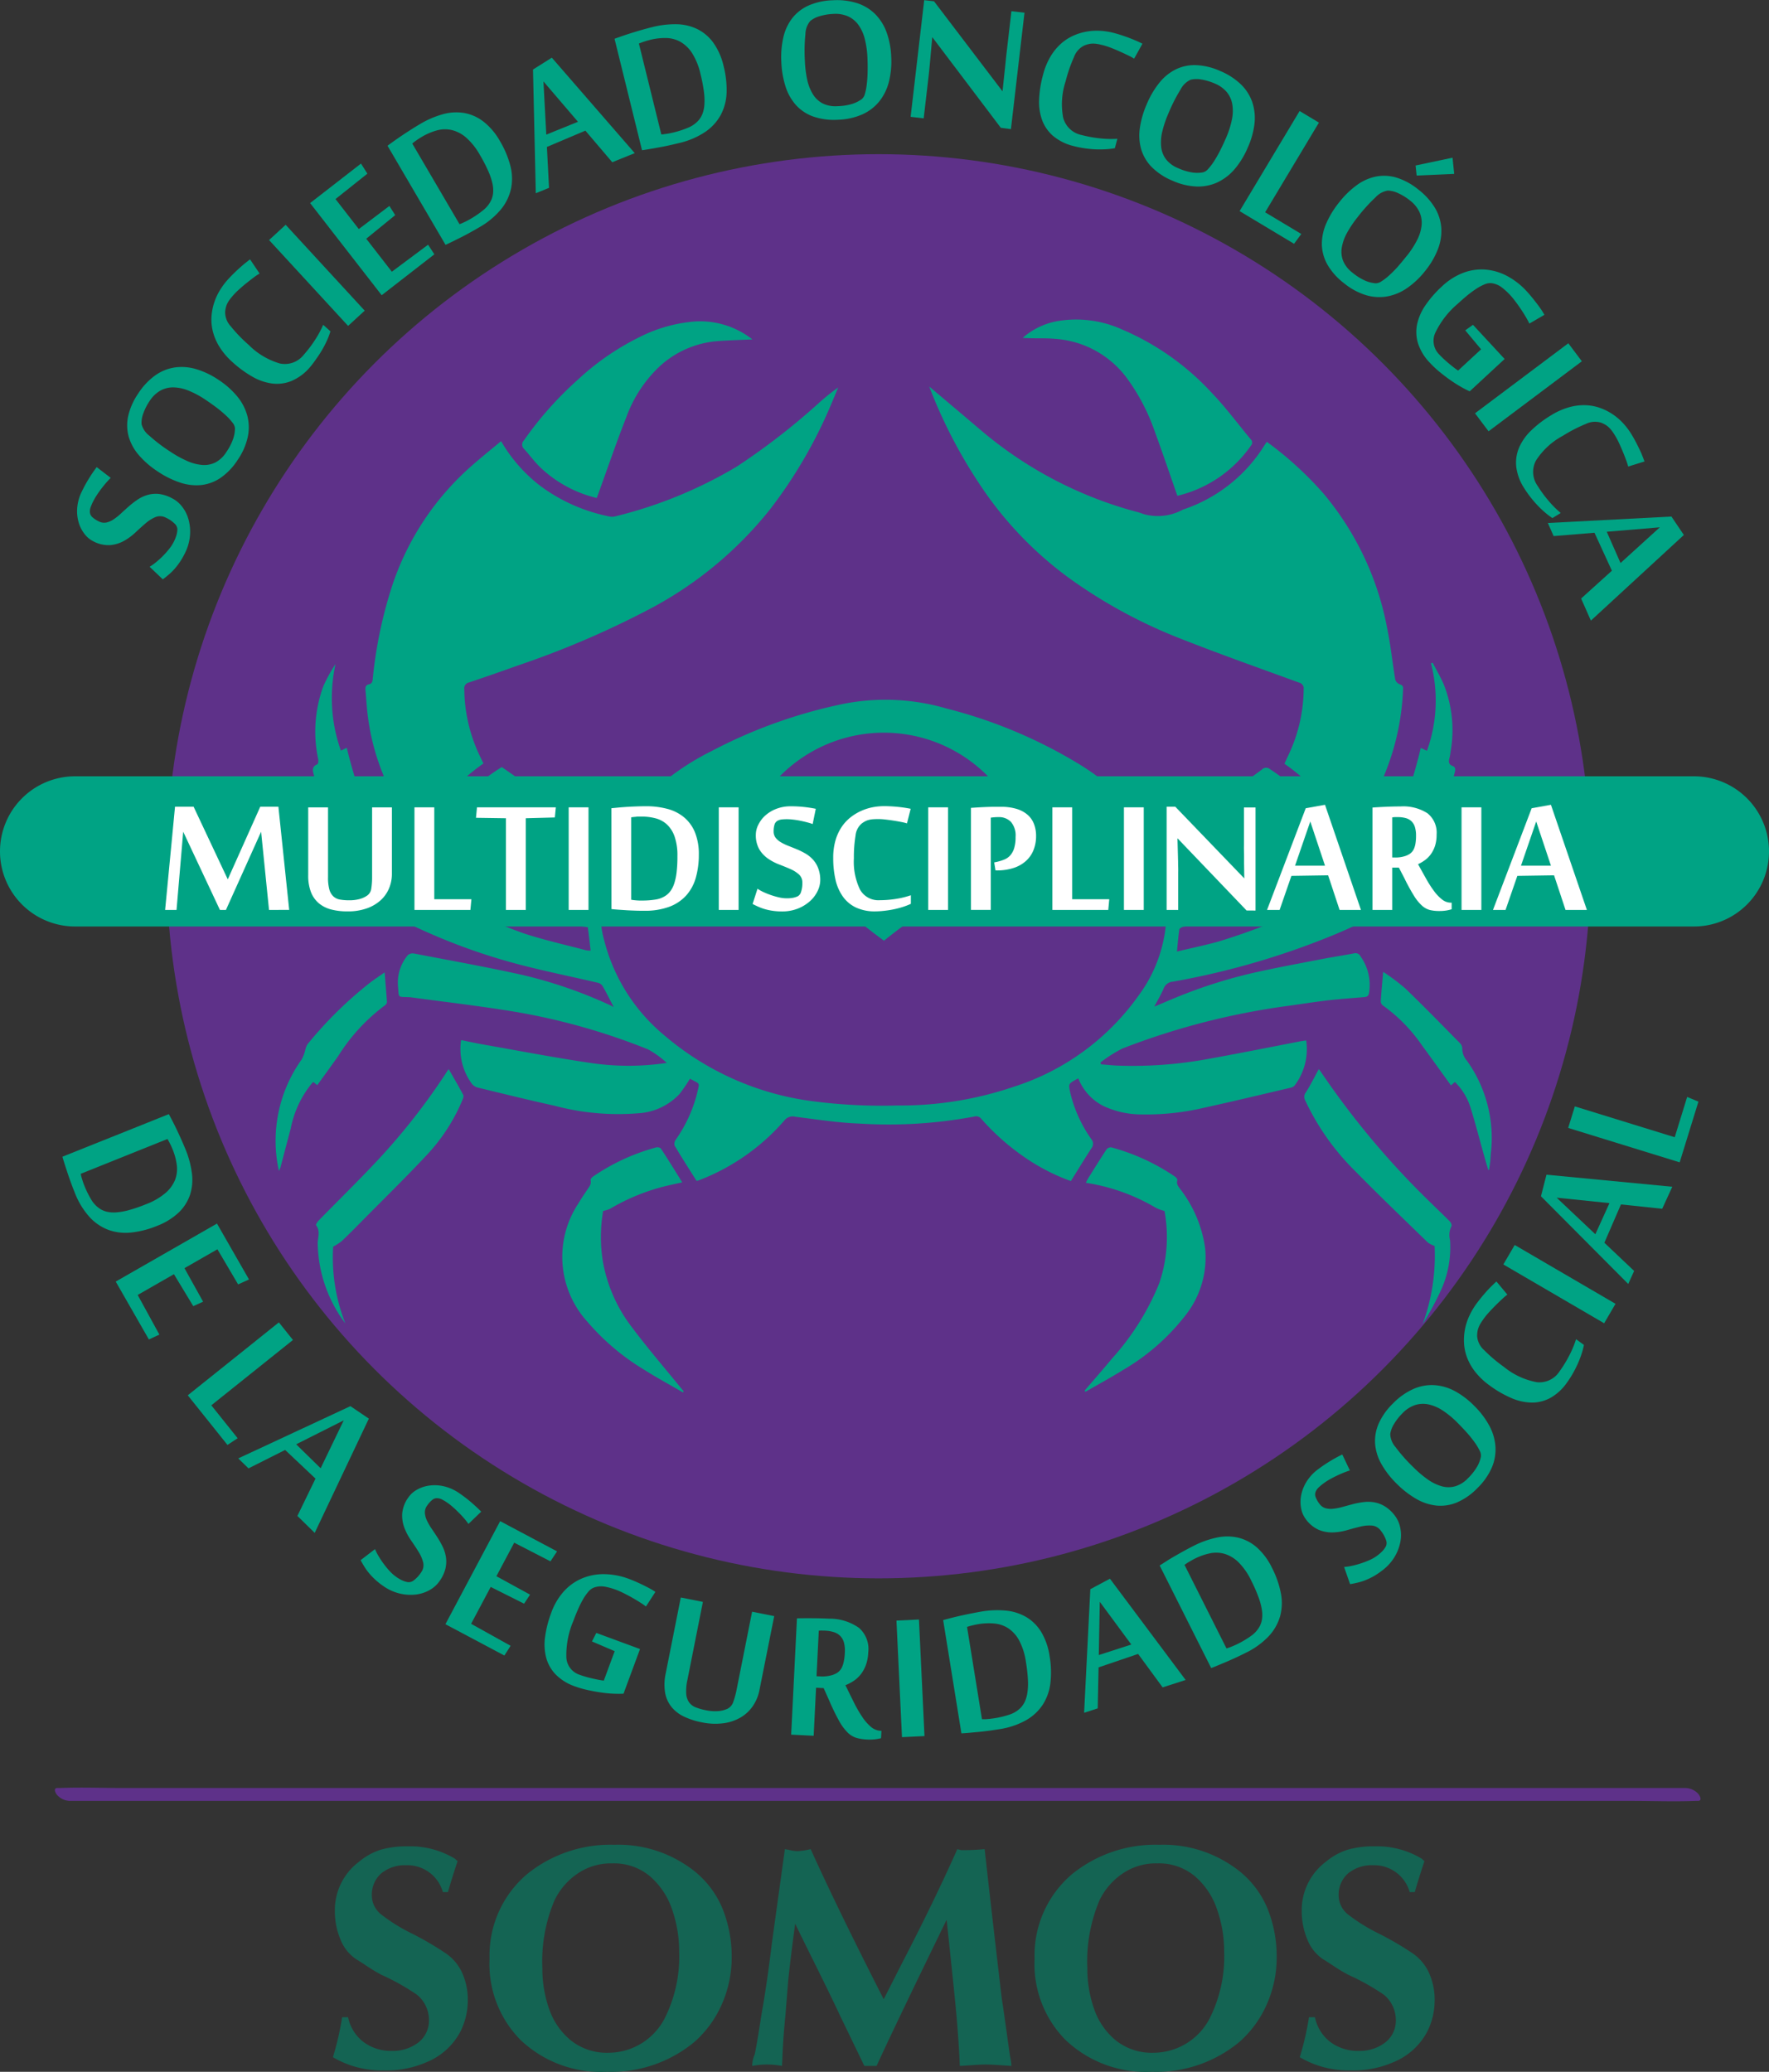 <svg xmlns="http://www.w3.org/2000/svg" width="96" height="112.424" viewBox="0 0 96 112.424">
  <rect x="0" y="0" width="96" height="112.424" fill="#333333" stroke="none"/>
  <g id="Grupo_795" data-name="Grupo 795" transform="translate(-640 -1582)">
    <g id="logo_normal_somos" transform="translate(640 1582)">
      <g id="Grupo_13" data-name="Grupo 13" transform="translate(4.186 0)">
        <path id="Trazado_109" data-name="Trazado 109" d="M81.991,124.811a1.6,1.6,0,0,1,.549.45,1.987,1.987,0,0,1,.355.7,2.487,2.487,0,0,1,.082.868,2.609,2.609,0,0,1-.27.957,3.85,3.85,0,0,1-.265.467,3.8,3.8,0,0,1-.286.377,3.11,3.11,0,0,1-.311.311q-.164.142-.344.276l-.715-.683a2.656,2.656,0,0,0,.324-.228,4.718,4.718,0,0,0,.379-.339,4.605,4.605,0,0,0,.356-.4,2.128,2.128,0,0,0,.258-.4,2.088,2.088,0,0,0,.145-.369,1.328,1.328,0,0,0,.044-.288.434.434,0,0,0-.151-.318,1.65,1.65,0,0,0-.477-.323.662.662,0,0,0-.556-.033,1.983,1.983,0,0,0-.532.333q-.266.226-.555.5a3.157,3.157,0,0,1-.629.462,1.878,1.878,0,0,1-.749.228,1.754,1.754,0,0,1-.921-.21,1.356,1.356,0,0,1-.459-.383,1.856,1.856,0,0,1-.324-.623,2.191,2.191,0,0,1-.083-.8,2.426,2.426,0,0,1,.254-.9,7.381,7.381,0,0,1,.383-.7q.2-.325.421-.616l.762.584q-.128.122-.268.286t-.273.341q-.131.176-.243.351a3.215,3.215,0,0,0-.18.317,2.959,2.959,0,0,0-.129.3.672.672,0,0,0-.037.288.4.4,0,0,0,.14.255,1.391,1.391,0,0,0,.339.222.627.627,0,0,0,.412.063,1.154,1.154,0,0,0,.393-.172,3.078,3.078,0,0,0,.4-.318q.2-.188.423-.383a4.7,4.7,0,0,1,.466-.362,1.98,1.98,0,0,1,.528-.255,1.671,1.671,0,0,1,.615-.064A2.02,2.02,0,0,1,81.991,124.811Z" transform="translate(-76.852 -97.779)" fill="#00a384"/>
        <path id="Trazado_110" data-name="Trazado 110" d="M90.878,105.632a4.532,4.532,0,0,1,1.022.906,2.784,2.784,0,0,1,.545,1.047,2.5,2.5,0,0,1,.022,1.157,3.524,3.524,0,0,1-.542,1.231,3.431,3.431,0,0,1-.932.98,2.311,2.311,0,0,1-1.056.391,2.765,2.765,0,0,1-1.15-.138,5.01,5.01,0,0,1-1.214-.605,4.811,4.811,0,0,1-1.017-.883,2.664,2.664,0,0,1-.549-1,2.333,2.333,0,0,1-.027-1.119,3.534,3.534,0,0,1,.544-1.222,3.614,3.614,0,0,1,.922-.983,2.465,2.465,0,0,1,1.058-.431,2.727,2.727,0,0,1,1.157.089A4.4,4.4,0,0,1,90.878,105.632Zm-.715,1.075a4.946,4.946,0,0,0-.919-.491,2.258,2.258,0,0,0-.822-.172,1.421,1.421,0,0,0-.706.181,1.7,1.7,0,0,0-.573.558,3.028,3.028,0,0,0-.339.664,1.42,1.42,0,0,0-.1.586,1.144,1.144,0,0,0,.416.627,8.922,8.922,0,0,0,1.156.879,5.936,5.936,0,0,0,.906.5,2.482,2.482,0,0,0,.818.215,1.356,1.356,0,0,0,.714-.138,1.574,1.574,0,0,0,.59-.559,3,3,0,0,0,.37-.717,1.811,1.811,0,0,0,.1-.578.55.55,0,0,0-.13-.3,2.979,2.979,0,0,0-.35-.385,6.43,6.43,0,0,0-.513-.432Q90.488,106.924,90.162,106.707Z" transform="translate(-83.209 -85.023)" fill="#00a384"/>
        <path id="Trazado_111" data-name="Trazado 111" d="M106.541,91.308a2.73,2.73,0,0,1-.983.733,2.092,2.092,0,0,1-1.038.147,2.9,2.9,0,0,1-1.075-.361,6,6,0,0,1-1.1-.8,3.807,3.807,0,0,1-.7-.817,2.962,2.962,0,0,1-.362-.829,2.614,2.614,0,0,1-.08-.811,3.094,3.094,0,0,1,.142-.759,3.206,3.206,0,0,1,.309-.678,3.835,3.835,0,0,1,.422-.572q.142-.158.311-.325t.336-.317q.167-.15.318-.272t.255-.2l.517.77a2.974,2.974,0,0,0-.3.2q-.185.139-.388.3t-.391.332a4.018,4.018,0,0,0-.3.291q-.124.138-.213.252a1.484,1.484,0,0,0-.146.224,1.067,1.067,0,0,0-.088.226,1.554,1.554,0,0,0-.043.253,1.129,1.129,0,0,0,.307.789,8.043,8.043,0,0,0,.965,1,3.949,3.949,0,0,0,1.69,1.012,1.3,1.3,0,0,0,1.3-.465,6.57,6.57,0,0,0,.6-.788,5.393,5.393,0,0,0,.459-.844l.393.354a4.01,4.01,0,0,1-.192.506,5.5,5.5,0,0,1-.265.51q-.147.251-.319.488A5.336,5.336,0,0,1,106.541,91.308Z" transform="translate(-93.912 -71.374)" fill="#00a384"/>
        <path id="Trazado_112" data-name="Trazado 112" d="M116.842,83.823l-.9.828-4.289-4.659.9-.828Z" transform="translate(-101.237 -66.966)" fill="#00a384"/>
        <path id="Trazado_113" data-name="Trazado 113" d="M125.835,72.987l-2.859,2.22-3.884-5,2.761-2.144.347.548-1.73,1.378,1.264,1.628,1.661-1.255.314.5-1.571,1.28,1.39,1.79,1.966-1.466Z" transform="translate(-106.449 -59.187)" fill="#00a384"/>
        <path id="Trazado_114" data-name="Trazado 114" d="M133.126,60.59q.155-.115.366-.266t.45-.311q.24-.16.487-.317t.466-.285a5.046,5.046,0,0,1,1.236-.532,2.671,2.671,0,0,1,1.154-.067,2.389,2.389,0,0,1,1.043.464,3.547,3.547,0,0,1,.9,1.063,5.132,5.132,0,0,1,.56,1.324,2.766,2.766,0,0,1,.043,1.244,2.656,2.656,0,0,1-.547,1.132,4.29,4.29,0,0,1-1.209.994q-.22.128-.463.263t-.483.255l-.462.23q-.222.11-.392.186Zm3.907,4.255a1.438,1.438,0,0,0,.136-.052c.051-.022.1-.046.157-.072s.105-.052.154-.078.089-.048.12-.066a5.122,5.122,0,0,0,.757-.522,1.512,1.512,0,0,0,.413-.552,1.271,1.271,0,0,0,.088-.374,1.7,1.7,0,0,0-.038-.487,3.47,3.47,0,0,0-.219-.66,8.141,8.141,0,0,0-.46-.889,3.557,3.557,0,0,0-.765-.96,1.85,1.85,0,0,0-.785-.4,1.66,1.66,0,0,0-.8.028,3.363,3.363,0,0,0-.8.344q-.059.035-.135.083t-.149.1c-.049.034-.1.068-.139.1l-.1.081Z" transform="translate(-116.282 -52.681)" fill="#00a384"/>
        <path id="Trazado_115" data-name="Trazado 115" d="M163.806,54.539l-1.459-1.714-2.087.884.115,2.221-.719.292-.151-6.713,1.021-.644,4.5,5.181Zm-1.861-2.195-1.874-2.19.155,2.887Z" transform="translate(-134.766 -45.736)" fill="#00a384"/>
        <path id="Trazado_116" data-name="Trazado 116" d="M174.289,43.593q.181-.066.426-.151t.52-.171q.276-.086.557-.166t.528-.141a5.056,5.056,0,0,1,1.336-.16,2.684,2.684,0,0,1,1.126.264,2.392,2.392,0,0,1,.869.741,3.549,3.549,0,0,1,.558,1.274,5.128,5.128,0,0,1,.161,1.428,2.77,2.77,0,0,1-.312,1.205,2.655,2.655,0,0,1-.846.93,4.289,4.289,0,0,1-1.441.61q-.247.061-.518.121t-.536.107l-.508.09q-.244.043-.429.067Zm2.538,5.189c.042,0,.091,0,.146-.011s.112-.014.171-.024.115-.02.169-.031.1-.021.134-.029a5.092,5.092,0,0,0,.874-.286,1.519,1.519,0,0,0,.553-.412,1.286,1.286,0,0,0,.19-.333,1.717,1.717,0,0,0,.1-.478,3.476,3.476,0,0,0-.023-.695,8.153,8.153,0,0,0-.189-.983,3.563,3.563,0,0,0-.461-1.138,1.849,1.849,0,0,0-.639-.61,1.659,1.659,0,0,0-.771-.2,3.373,3.373,0,0,0-.862.1l-.152.041q-.086.025-.171.053c-.057.019-.111.038-.163.058l-.122.048Z" transform="translate(-145.125 -41.489)" fill="#00a384"/>
        <path id="Trazado_117" data-name="Trazado 117" d="M210.482,41.529a4.53,4.53,0,0,1-.13,1.36,2.785,2.785,0,0,1-.525,1.057,2.5,2.5,0,0,1-.922.7,3.525,3.525,0,0,1-1.314.287,3.44,3.44,0,0,1-1.342-.175,2.317,2.317,0,0,1-.938-.623,2.765,2.765,0,0,1-.566-1.01,5.018,5.018,0,0,1-.227-1.338,4.8,4.8,0,0,1,.114-1.342,2.662,2.662,0,0,1,.488-1.035,2.336,2.336,0,0,1,.888-.681,3.539,3.539,0,0,1,1.308-.28,3.62,3.62,0,0,1,1.338.165,2.469,2.469,0,0,1,.971.6,2.724,2.724,0,0,1,.61.987A4.4,4.4,0,0,1,210.482,41.529Zm-1.29.056a4.914,4.914,0,0,0-.144-1.032,2.251,2.251,0,0,0-.345-.765,1.418,1.418,0,0,0-.562-.464,1.7,1.7,0,0,0-.788-.134,3.051,3.051,0,0,0-.736.118,1.423,1.423,0,0,0-.53.267,1.145,1.145,0,0,0-.261.706,8.934,8.934,0,0,0-.03,1.452,5.94,5.94,0,0,0,.127,1.029,2.482,2.482,0,0,0,.309.787,1.354,1.354,0,0,0,.532.5,1.574,1.574,0,0,0,.8.148,3.008,3.008,0,0,0,.8-.124,1.806,1.806,0,0,0,.524-.263.55.55,0,0,0,.166-.283,2.943,2.943,0,0,0,.1-.51,6.474,6.474,0,0,0,.046-.669Q209.209,41.976,209.192,41.585Z" transform="translate(-166.303 -38.435)" fill="#00a384"/>
        <path id="Trazado_118" data-name="Trazado 118" d="M232.868,45.348l-3.709-4.906-.014,0q-.051.554-.091,1.02c-.011.132-.023.265-.036.4s-.025.254-.036.366-.021.211-.031.3l-.022.184-.247,2.122-.709-.083.737-6.331.533.062,3.717,4.886q.052-.506.1-.95c.015-.127.028-.256.042-.386s.025-.254.037-.372.023-.227.034-.324.021-.176.028-.236l.242-2.081.709.083-.736,6.317Z" transform="translate(-182.741 -38.412)" fill="#00a384"/>
        <path id="Trazado_119" data-name="Trazado 119" d="M253.119,50.241a2.73,2.73,0,0,1-1.1-.542,2.09,2.09,0,0,1-.6-.857,2.889,2.889,0,0,1-.167-1.121,6,6,0,0,1,.212-1.34,3.8,3.8,0,0,1,.408-1,2.968,2.968,0,0,1,.574-.7,2.614,2.614,0,0,1,.686-.439,3.085,3.085,0,0,1,.741-.219,3.193,3.193,0,0,1,.744-.033,3.812,3.812,0,0,1,.7.116q.206.055.431.129t.435.155q.209.081.387.16t.29.138l-.451.811a3.036,3.036,0,0,0-.316-.173q-.207-.1-.446-.208t-.474-.2a3.892,3.892,0,0,0-.395-.133q-.179-.048-.321-.075a1.465,1.465,0,0,0-.266-.028,1.071,1.071,0,0,0-.241.025,1.529,1.529,0,0,0-.244.077,1.127,1.127,0,0,0-.563.632,8.031,8.031,0,0,0-.453,1.315,3.949,3.949,0,0,0-.133,1.966,1.3,1.3,0,0,0,1.006.947,6.544,6.544,0,0,0,.976.178,5.394,5.394,0,0,0,.96.025l-.136.511a4.032,4.032,0,0,1-.538.059,5.5,5.5,0,0,1-.575,0q-.29-.017-.58-.062A5.373,5.373,0,0,1,253.119,50.241Z" transform="translate(-199.048 -42.316)" fill="#00a384"/>
        <path id="Trazado_120" data-name="Trazado 120" d="M275.32,54.68a4.531,4.531,0,0,1-.709,1.168,2.785,2.785,0,0,1-.933.723,2.5,2.5,0,0,1-1.135.229,3.532,3.532,0,0,1-1.308-.314,3.442,3.442,0,0,1-1.131-.743,2.319,2.319,0,0,1-.573-.969,2.771,2.771,0,0,1-.069-1.156,5,5,0,0,1,.379-1.3,4.809,4.809,0,0,1,.687-1.159,2.657,2.657,0,0,1,.89-.719,2.328,2.328,0,0,1,1.1-.226,3.534,3.534,0,0,1,1.3.317,3.616,3.616,0,0,1,1.132.732,2.471,2.471,0,0,1,.613.964,2.724,2.724,0,0,1,.119,1.154A4.4,4.4,0,0,1,275.32,54.68Zm-1.185-.512a4.932,4.932,0,0,0,.319-.992,2.257,2.257,0,0,0,.023-.839,1.419,1.419,0,0,0-.3-.662,1.7,1.7,0,0,0-.651-.464,3.044,3.044,0,0,0-.714-.215,1.414,1.414,0,0,0-.594.009,1.143,1.143,0,0,0-.543.521,8.938,8.938,0,0,0-.659,1.294,5.945,5.945,0,0,0-.334.981,2.478,2.478,0,0,0-.065.843,1.353,1.353,0,0,0,.263.678,1.575,1.575,0,0,0,.655.481,3,3,0,0,0,.772.236,1.794,1.794,0,0,0,.586-.009.549.549,0,0,0,.273-.182,2.958,2.958,0,0,0,.316-.413,6.454,6.454,0,0,0,.333-.582Q273.979,54.527,274.135,54.168Z" transform="translate(-211.789 -46.679)" fill="#00a384"/>
        <path id="Trazado_121" data-name="Trazado 121" d="M287.614,63.972l3.257-5.431,1.048.629L289,64.036l1.962,1.176-.392.534Z" transform="translate(-224.53 -52.516)" fill="#00a384"/>
        <path id="Trazado_122" data-name="Trazado 122" d="M308.149,73.135a4.53,4.53,0,0,1-.99.941,2.785,2.785,0,0,1-1.09.454,2.5,2.5,0,0,1-1.155-.076,3.534,3.534,0,0,1-1.18-.645,3.438,3.438,0,0,1-.9-1.012,2.317,2.317,0,0,1-.3-1.085,2.768,2.768,0,0,1,.235-1.134,5.014,5.014,0,0,1,.707-1.158,4.812,4.812,0,0,1,.966-.939,2.663,2.663,0,0,1,1.047-.461,2.335,2.335,0,0,1,1.118.068,3.537,3.537,0,0,1,1.171.647,3.616,3.616,0,0,1,.9,1,2.467,2.467,0,0,1,.339,1.09,2.727,2.727,0,0,1-.187,1.146A4.393,4.393,0,0,1,308.149,73.135Zm-1.01-.8a4.927,4.927,0,0,0,.568-.873,2.259,2.259,0,0,0,.241-.8,1.418,1.418,0,0,0-.12-.719,1.7,1.7,0,0,0-.507-.618,3.047,3.047,0,0,0-.633-.394,1.416,1.416,0,0,0-.576-.146,1.144,1.144,0,0,0-.66.361,8.952,8.952,0,0,0-.975,1.077,5.967,5.967,0,0,0-.579.86,2.485,2.485,0,0,0-.283.8,1.354,1.354,0,0,0,.077.724,1.578,1.578,0,0,0,.506.635,3,3,0,0,0,.683.429,1.791,1.791,0,0,0,.568.145.549.549,0,0,0,.31-.1,2.967,2.967,0,0,0,.414-.316,6.517,6.517,0,0,0,.474-.475Q306.895,72.638,307.139,72.331ZM309.626,67l.09.879-2.038.09-.057-.546Z" transform="translate(-234.986 -58.443)" fill="#00a384"/>
        <path id="Trazado_123" data-name="Trazado 123" d="M323.172,91.59l-.86-1.029.42-.3,1.717,1.854-1.895,1.755q-.206-.09-.481-.247t-.57-.362q-.293-.206-.585-.445a5.321,5.321,0,0,1-.53-.5,2.714,2.714,0,0,1-.636-1.04,2.1,2.1,0,0,1-.052-1.047,2.884,2.884,0,0,1,.458-1.037,5.968,5.968,0,0,1,.894-1.02,3.493,3.493,0,0,1,1.142-.729,2.8,2.8,0,0,1,1.2-.18,3.023,3.023,0,0,1,1.179.343,3.953,3.953,0,0,1,1.076.838q.126.136.268.309t.276.348q.134.176.245.34a2.946,2.946,0,0,1,.169.279l-.815.474q-.067-.143-.188-.35t-.266-.423q-.145-.217-.3-.422a4.271,4.271,0,0,0-.288-.351,3.572,3.572,0,0,0-.46-.421,1.168,1.168,0,0,0-.541-.225.748.748,0,0,0-.386.063,2.632,2.632,0,0,0-.466.25,5.471,5.471,0,0,0-.5.372q-.254.211-.485.426a4.728,4.728,0,0,0-1.212,1.552,1.041,1.041,0,0,0,.181,1.186c.078.084.163.169.257.257s.188.171.284.251.187.153.273.219.162.122.229.166Z" transform="translate(-246.982 -72.635)" fill="#00a384"/>
        <path id="Trazado_124" data-name="Trazado 124" d="M331.034,105.409l-.735-.977,5.063-3.8.735.978Z" transform="translate(-254.439 -82.005)" fill="#00a384"/>
        <path id="Trazado_125" data-name="Trazado 125" d="M338.17,116.351a2.73,2.73,0,0,1-.421-1.151,2.1,2.1,0,0,1,.156-1.037,2.894,2.894,0,0,1,.654-.926,5.992,5.992,0,0,1,1.078-.823,3.818,3.818,0,0,1,.983-.439,2.963,2.963,0,0,1,.9-.11,2.617,2.617,0,0,1,.8.156,3.086,3.086,0,0,1,.687.353,3.215,3.215,0,0,1,.561.49,3.834,3.834,0,0,1,.427.568q.111.182.223.391t.207.412q.1.2.17.383t.115.3l-.886.276a3.092,3.092,0,0,0-.11-.344q-.08-.217-.179-.458t-.206-.47a4.036,4.036,0,0,0-.193-.369c-.064-.105-.125-.2-.18-.276a1.485,1.485,0,0,0-.173-.2,1.06,1.06,0,0,0-.191-.148,1.549,1.549,0,0,0-.23-.113,1.128,1.128,0,0,0-.844.069,8.055,8.055,0,0,0-1.236.638,3.948,3.948,0,0,0-1.453,1.33,1.3,1.3,0,0,0,.074,1.38,6.513,6.513,0,0,0,.583.8,5.355,5.355,0,0,0,.678.681l-.452.276a4.081,4.081,0,0,1-.43-.329,5.661,5.661,0,0,1-.413-.4q-.2-.213-.377-.446A5.505,5.505,0,0,1,338.17,116.351Z" transform="translate(-259.652 -89.877)" fill="#00a384"/>
        <path id="Trazado_126" data-name="Trazado 126" d="M345.307,136.508l1.67-1.509-.945-2.06-2.217.181-.313-.71,6.706-.35.674,1-5.045,4.647Zm2.139-1.926,2.133-1.938-2.881.241Z" transform="translate(-263.689 -104.03)" fill="#00a384"/>
      </g>
      <g id="Grupo_14" data-name="Grupo 14" transform="translate(3.383 59.525)">
        <path id="Trazado_127" data-name="Trazado 127" d="M79.949,240.4q.091.171.209.4t.242.491q.123.261.242.528t.213.5a5.045,5.045,0,0,1,.345,1.3,2.681,2.681,0,0,1-.1,1.152,2.392,2.392,0,0,1-.612.963,3.553,3.553,0,0,1-1.183.731,5.143,5.143,0,0,1-1.392.359,2.77,2.77,0,0,1-1.237-.14,2.661,2.661,0,0,1-1.039-.708,4.281,4.281,0,0,1-.805-1.342q-.095-.236-.192-.5t-.181-.516q-.084-.255-.16-.491t-.126-.415Zm-4.783,3.239a1.391,1.391,0,0,0,.031.143q.021.08.048.166t.054.163c.018.052.034.095.048.129a5.113,5.113,0,0,0,.406.826,1.512,1.512,0,0,0,.485.49,1.269,1.269,0,0,0,.356.142,1.7,1.7,0,0,0,.487.034,3.5,3.5,0,0,0,.685-.119,8.223,8.223,0,0,0,.946-.325,3.553,3.553,0,0,0,1.063-.616,1.851,1.851,0,0,0,.515-.717,1.657,1.657,0,0,0,.089-.791,3.348,3.348,0,0,0-.222-.84q-.026-.064-.062-.145t-.076-.162q-.04-.08-.08-.153l-.065-.115Z" transform="translate(-74.168 -239.468)" fill="#00a384"/>
        <path id="Trazado_128" data-name="Trazado 128" d="M85.65,266.528l-1.8-3.141,5.495-3.148,1.738,3.033-.591.267-1.123-1.905-1.788,1.025,1.011,1.819-.534.242-1.049-1.734-1.967,1.127,1.177,2.151Z" transform="translate(-80.953 -253.368)" fill="#00a384"/>
        <path id="Trazado_129" data-name="Trazado 129" d="M96.909,282.111l4.944-3.957.764.955-4.43,3.545,1.429,1.786-.553.364Z" transform="translate(-90.102 -265.921)" fill="#00a384"/>
        <path id="Trazado_130" data-name="Trazado 130" d="M109.275,299.3l.983-2.024-1.648-1.556-1.988,1-.556-.541,6.087-2.835,1,.677-2.938,6.2Zm1.262-2.586,1.253-2.6-2.581,1.3Z" transform="translate(-96.519 -276.565)" fill="#00a384"/>
        <path id="Trazado_131" data-name="Trazado 131" d="M132.526,312.866a1.6,1.6,0,0,1-.526.476,1.991,1.991,0,0,1-.744.247,2.489,2.489,0,0,1-.871-.048,2.6,2.6,0,0,1-.906-.409,3.913,3.913,0,0,1-.422-.332,3.786,3.786,0,0,1-.33-.339,3.08,3.08,0,0,1-.261-.354q-.115-.183-.221-.381l.782-.6a2.6,2.6,0,0,0,.177.355,4.733,4.733,0,0,0,.279.425,4.621,4.621,0,0,0,.338.412,2.14,2.14,0,0,0,.355.314,2.065,2.065,0,0,0,.343.2,1.324,1.324,0,0,0,.278.086.435.435,0,0,0,.337-.1,1.651,1.651,0,0,0,.39-.423.661.661,0,0,0,.116-.545,1.98,1.98,0,0,0-.25-.576q-.184-.3-.41-.623a3.143,3.143,0,0,1-.363-.691,1.879,1.879,0,0,1-.114-.774,1.752,1.752,0,0,1,.345-.879,1.358,1.358,0,0,1,.447-.4,1.856,1.856,0,0,1,.664-.227,2.179,2.179,0,0,1,.8.036,2.427,2.427,0,0,1,.852.385,7.411,7.411,0,0,1,.631.483q.291.25.547.509l-.691.667q-.1-.144-.242-.308t-.3-.32q-.155-.156-.311-.293a3.213,3.213,0,0,0-.286-.226,2.975,2.975,0,0,0-.281-.172.664.664,0,0,0-.279-.079.393.393,0,0,0-.273.1,1.384,1.384,0,0,0-.27.3.628.628,0,0,0-.124.4,1.166,1.166,0,0,0,.112.414,3.093,3.093,0,0,0,.255.441q.156.228.315.475a4.688,4.688,0,0,1,.289.515,1.973,1.973,0,0,1,.173.56,1.663,1.663,0,0,1-.028.618A2.016,2.016,0,0,1,132.526,312.866Z" transform="translate(-112.058 -286.59)" fill="#00a384"/>
        <path id="Trazado_132" data-name="Trazado 132" d="M146.833,321.483l-3.2-1.7,2.971-5.592,3.087,1.64-.358.541-1.966-1.013-.967,1.82,1.825,1-.323.49-1.812-.908-1.063,2,2.143,1.193Z" transform="translate(-122.844 -291.172)" fill="#00a384"/>
        <path id="Trazado_133" data-name="Trazado 133" d="M165.414,327.956l-1.233-.528.236-.462,2.371.875-.895,2.423q-.224.013-.541,0t-.671-.065q-.355-.05-.724-.132a5.25,5.25,0,0,1-.7-.2,2.714,2.714,0,0,1-1.038-.639,2.1,2.1,0,0,1-.521-.91,2.891,2.891,0,0,1-.062-1.132,6,6,0,0,1,.336-1.315,3.49,3.49,0,0,1,.688-1.166,2.8,2.8,0,0,1,.988-.7,3.025,3.025,0,0,1,1.207-.228,3.952,3.952,0,0,1,1.339.26q.174.064.379.154t.4.186q.2.1.372.192a3.015,3.015,0,0,1,.277.172l-.512.792q-.125-.1-.326-.227t-.429-.257q-.228-.128-.456-.242a4.322,4.322,0,0,0-.416-.183,3.6,3.6,0,0,0-.6-.167,1.166,1.166,0,0,0-.584.044.745.745,0,0,0-.316.231,2.606,2.606,0,0,0-.3.434,5.465,5.465,0,0,0-.275.557q-.131.3-.24.6a4.728,4.728,0,0,0-.378,1.932,1.04,1.04,0,0,0,.7.975c.107.04.222.077.345.113s.245.067.367.095.235.052.342.072.2.035.279.045Z" transform="translate(-135.439 -297.882)" fill="#00a384"/>
        <path id="Trazado_134" data-name="Trazado 134" d="M188.491,333.059a2.313,2.313,0,0,1-.346.845,2.068,2.068,0,0,1-.652.623,2.506,2.506,0,0,1-.936.325,3.472,3.472,0,0,1-1.2-.049,3.956,3.956,0,0,1-.961-.31,1.958,1.958,0,0,1-.677-.523,1.7,1.7,0,0,1-.347-.773,2.8,2.8,0,0,1,.035-1.057l.816-4.109,1.2.238-.84,4.231a2.754,2.754,0,0,0-.066.754.923.923,0,0,0,.159.469.8.8,0,0,0,.363.271,3.111,3.111,0,0,0,.54.153,2.368,2.368,0,0,0,.673.049,1.475,1.475,0,0,0,.5-.125.628.628,0,0,0,.32-.377,4.555,4.555,0,0,0,.186-.691l.835-4.2,1.2.238Z" transform="translate(-150.661 -300.869)" fill="#00a384"/>
        <path id="Trazado_135" data-name="Trazado 135" d="M208.074,335.581l-.412-.021-.13,2.607-1.221-.061.314-6.311q.372-.009.839-.006t.893.024a2.766,2.766,0,0,1,1.636.5,1.523,1.523,0,0,1,.5,1.338,2.24,2.24,0,0,1-.131.688,1.853,1.853,0,0,1-.279.5,1.638,1.638,0,0,1-.382.352,2.434,2.434,0,0,1-.445.232q.243.5.465.945a6.73,6.73,0,0,0,.45.779,2.571,2.571,0,0,0,.468.536.878.878,0,0,0,.529.215l.041,0-.02.4a2.178,2.178,0,0,1-.337.062,2.62,2.62,0,0,1-.424.01,2.456,2.456,0,0,1-.583-.091,1.174,1.174,0,0,1-.474-.292,2.791,2.791,0,0,1-.46-.628,11.808,11.808,0,0,1-.536-1.106Zm-.161-.634a1.839,1.839,0,0,0,.494-.041,1.224,1.224,0,0,0,.382-.143.829.829,0,0,0,.143-.116.748.748,0,0,0,.133-.193,1.383,1.383,0,0,0,.1-.311,2.792,2.792,0,0,0,.058-.478,1.758,1.758,0,0,0-.045-.546.823.823,0,0,0-.2-.364.841.841,0,0,0-.347-.21,1.849,1.849,0,0,0-.484-.083c-.05,0-.106,0-.168-.005a1.215,1.215,0,0,0-.169.009l-.123,2.469Z" transform="translate(-166.759 -303.502)" fill="#00a384"/>
        <path id="Trazado_136" data-name="Trazado 136" d="M226.918,338.348l-1.221.058-.3-6.325,1.221-.058Z" transform="translate(-180.131 -303.666)" fill="#00a384"/>
        <path id="Trazado_137" data-name="Trazado 137" d="M233.865,330.877q.186-.051.437-.116t.533-.128q.282-.062.569-.119t.537-.1a5.056,5.056,0,0,1,1.345-.05,2.676,2.676,0,0,1,1.1.355,2.391,2.391,0,0,1,.805.809,3.556,3.556,0,0,1,.452,1.315,5.147,5.147,0,0,1,.044,1.436,2.771,2.771,0,0,1-.409,1.176,2.658,2.658,0,0,1-.919.858,4.282,4.282,0,0,1-1.486.49q-.251.041-.527.078t-.543.063l-.514.048q-.247.022-.433.032Zm2.106,5.379c.042,0,.091,0,.146,0s.113-.005.172-.01.116-.01.171-.017.1-.013.136-.018a5.112,5.112,0,0,0,.894-.214,1.514,1.514,0,0,0,.585-.366,1.287,1.287,0,0,0,.217-.317,1.722,1.722,0,0,0,.14-.468,3.48,3.48,0,0,0,.034-.694,8.224,8.224,0,0,0-.108-.995,3.551,3.551,0,0,0-.367-1.172,1.849,1.849,0,0,0-.587-.66,1.659,1.659,0,0,0-.752-.261,3.363,3.363,0,0,0-.868.032c-.045.007-.1.017-.155.028s-.117.025-.175.039-.113.029-.167.044l-.126.038Z" transform="translate(-186.065 -302.489)" fill="#00a384"/>
        <path id="Trazado_138" data-name="Trazado 138" d="M263.683,330.52l-1.33-1.815-2.146.73-.046,2.224-.738.239.337-6.706,1.065-.568,4.107,5.494Zm-1.7-2.325-1.71-2.32-.054,2.891Z" transform="translate(-203.973 -298.481)" fill="#00a384"/>
        <path id="Trazado_139" data-name="Trazado 139" d="M273.119,318.539q.163-.1.382-.242t.469-.282q.25-.145.506-.285t.483-.254a5.05,5.05,0,0,1,1.268-.452,2.685,2.685,0,0,1,1.156.007,2.393,2.393,0,0,1,1.012.53,3.553,3.553,0,0,1,.826,1.118,5.129,5.129,0,0,1,.474,1.357,2.771,2.771,0,0,1-.036,1.244,2.658,2.658,0,0,1-.619,1.095,4.291,4.291,0,0,1-1.27.914q-.227.114-.479.232t-.5.224l-.476.2q-.228.1-.4.16Zm3.626,4.5c.041-.01.087-.025.139-.043s.106-.039.161-.062.108-.045.158-.068.092-.042.124-.058a5.112,5.112,0,0,0,.789-.473,1.514,1.514,0,0,0,.447-.524,1.274,1.274,0,0,0,.112-.367,1.706,1.706,0,0,0-.007-.489,3.5,3.5,0,0,0-.176-.672,8.146,8.146,0,0,0-.4-.916,3.567,3.567,0,0,0-.7-1.008,1.852,1.852,0,0,0-.758-.453,1.656,1.656,0,0,0-.8-.023,3.37,3.37,0,0,0-.818.292q-.062.031-.139.074c-.052.029-.1.059-.155.09s-.1.061-.146.092l-.109.074Z" transform="translate(-213.57 -293.115)" fill="#00a384"/>
        <path id="Trazado_140" data-name="Trazado 140" d="M303.773,305.413a1.6,1.6,0,0,1,.284.65,1.983,1.983,0,0,1,0,.785,2.484,2.484,0,0,1-.322.811,2.6,2.6,0,0,1-.676.729,3.908,3.908,0,0,1-.448.3,3.84,3.84,0,0,1-.426.205,3.1,3.1,0,0,1-.419.135q-.211.052-.432.089l-.326-.933a2.623,2.623,0,0,0,.392-.055,4.777,4.777,0,0,0,.491-.13,4.67,4.67,0,0,0,.5-.19,2.146,2.146,0,0,0,.411-.237,2.09,2.09,0,0,0,.3-.263,1.328,1.328,0,0,0,.17-.236.436.436,0,0,0,.01-.352,1.656,1.656,0,0,0-.278-.5.659.659,0,0,0-.48-.283,1.98,1.98,0,0,0-.626.055q-.34.08-.72.191a3.163,3.163,0,0,1-.77.125,1.884,1.884,0,0,1-.77-.137,1.754,1.754,0,0,1-.725-.606,1.361,1.361,0,0,1-.234-.55,1.859,1.859,0,0,1-.005-.7,2.186,2.186,0,0,1,.288-.747,2.424,2.424,0,0,1,.635-.686,7.383,7.383,0,0,1,.658-.445q.329-.2.655-.357l.413.867a3.875,3.875,0,0,0-.369.132q-.2.082-.4.18t-.377.2a3.211,3.211,0,0,0-.3.2,2.913,2.913,0,0,0-.253.212.663.663,0,0,0-.163.24.393.393,0,0,0,.008.291,1.384,1.384,0,0,0,.2.352.628.628,0,0,0,.339.243,1.146,1.146,0,0,0,.428.025,3.058,3.058,0,0,0,.5-.1q.266-.075.55-.149a4.75,4.75,0,0,1,.579-.11,1.965,1.965,0,0,1,.586.013,1.661,1.661,0,0,1,.577.223A2.014,2.014,0,0,1,303.773,305.413Z" transform="translate(-231.45 -282.679)" fill="#00a384"/>
        <path id="Trazado_141" data-name="Trazado 141" d="M317.534,290.638a4.534,4.534,0,0,1,.826,1.088,2.783,2.783,0,0,1,.33,1.133,2.5,2.5,0,0,1-.2,1.139,3.519,3.519,0,0,1-.772,1.1,3.437,3.437,0,0,1-1.105.78,2.319,2.319,0,0,1-1.112.177,2.772,2.772,0,0,1-1.1-.359,5.036,5.036,0,0,1-1.073-.831,4.807,4.807,0,0,1-.826-1.064,2.661,2.661,0,0,1-.342-1.092,2.334,2.334,0,0,1,.192-1.1,3.532,3.532,0,0,1,.772-1.092,3.614,3.614,0,0,1,1.1-.784,2.465,2.465,0,0,1,1.122-.216,2.724,2.724,0,0,1,1.118.313A4.406,4.406,0,0,1,317.534,290.638Zm-.911.915a4.916,4.916,0,0,0-.8-.661,2.252,2.252,0,0,0-.773-.329,1.42,1.42,0,0,0-.728.039,1.7,1.7,0,0,0-.671.435,3.046,3.046,0,0,0-.462.585,1.417,1.417,0,0,0-.209.556,1.144,1.144,0,0,0,.286.7,8.912,8.912,0,0,0,.962,1.088,5.946,5.946,0,0,0,.79.671,2.485,2.485,0,0,0,.761.37,1.356,1.356,0,0,0,.728,0,1.574,1.574,0,0,0,.688-.433,3,3,0,0,0,.5-.631,1.8,1.8,0,0,0,.207-.549.546.546,0,0,0-.069-.32,2.974,2.974,0,0,0-.268-.446,6.419,6.419,0,0,0-.419-.524Q316.9,291.83,316.623,291.553Z" transform="translate(-240.918 -273.88)" fill="#00a384"/>
        <path id="Trazado_142" data-name="Trazado 142" d="M333.873,276.224a2.735,2.735,0,0,1-.9.83,2.1,2.1,0,0,1-1.017.254,2.891,2.891,0,0,1-1.106-.249,5.991,5.991,0,0,1-1.174-.68,3.81,3.81,0,0,1-.782-.74,2.958,2.958,0,0,1-.446-.788,2.619,2.619,0,0,1-.162-.8,3.067,3.067,0,0,1,.063-.77,3.186,3.186,0,0,1,.238-.706,3.8,3.8,0,0,1,.361-.612q.125-.172.276-.356t.3-.35q.151-.166.289-.3t.233-.221l.594.713a2.956,2.956,0,0,0-.275.233q-.17.157-.355.341t-.355.371a3.912,3.912,0,0,0-.267.32q-.109.15-.186.273a1.493,1.493,0,0,0-.122.238,1.084,1.084,0,0,0-.064.234,1.539,1.539,0,0,0-.016.256,1.128,1.128,0,0,0,.386.753,8.1,8.1,0,0,0,1.063.9,3.95,3.95,0,0,0,1.785.833,1.3,1.3,0,0,0,1.246-.6,6.551,6.551,0,0,0,.518-.846,5.38,5.38,0,0,0,.369-.887l.427.311a4.033,4.033,0,0,1-.139.523,5.526,5.526,0,0,1-.211.535q-.121.264-.268.519A5.324,5.324,0,0,1,333.873,276.224Z" transform="translate(-252.221 -260.723)" fill="#00a384"/>
        <path id="Trazado_143" data-name="Trazado 143" d="M341.52,267.314l-.616,1.056-5.47-3.192.616-1.056Z" transform="translate(-257.233 -256.089)" fill="#00a384"/>
        <path id="Trazado_144" data-name="Trazado 144" d="M348.825,253.227l-2.238-.236-.9,2.079,1.615,1.53-.32.707-4.737-4.759.3-1.17,6.828.654Zm-2.861-.307-2.867-.295,2.1,1.984Z" transform="translate(-262.004 -247.159)" fill="#00a384"/>
        <path id="Trazado_145" data-name="Trazado 145" d="M353.24,240.832l-6.051-1.867.361-1.168,5.421,1.673.674-2.186.612.254Z" transform="translate(-265.47 -237.284)" fill="#00a384"/>
      </g>
      <circle id="Elipse_8" data-name="Elipse 8" cx="38.641" cy="38.641" r="38.641" transform="translate(9.039 8.366)" fill="#5e3189"/>
      <g id="Grupo_15" data-name="Grupo 15" transform="translate(14.993 17.332)">
        <path id="Trazado_146" data-name="Trazado 146" d="M144.962,181.969c-.216-.412-.4-.791-.614-1.156a.431.431,0,0,0-.258-.165c-1.368-.319-2.746-.6-4.107-.949a32.823,32.823,0,0,1-5.119-1.779c-.794-.35-1.573-.736-2.365-1.11a3.233,3.233,0,0,1,.743-1.6.477.477,0,0,1,.644-.095,40.833,40.833,0,0,0,6.145,2.839c1.126.376,2.292.631,3.442.937a1.275,1.275,0,0,0,.239.015c-.053-.432-.1-.845-.155-1.269a22.951,22.951,0,0,1-9.248-3.439,11.892,11.892,0,0,1,4.579-5.251c.774.534,1.53,1.07,2.3,1.583a15.1,15.1,0,0,0,3.673,1.806c.164.053.287.072.41-.1a14.122,14.122,0,0,1,5.024-4.169,27.125,27.125,0,0,1,7.123-2.549,11.805,11.805,0,0,1,5.6.25,26.244,26.244,0,0,1,7.136,2.98,13.069,13.069,0,0,1,3.821,3.492c.127.182.245.143.4.092a15.9,15.9,0,0,0,4.125-2.089c.557-.381,1.11-.769,1.651-1.172a.312.312,0,0,1,.419-.015,11.4,11.4,0,0,1,3.722,3.964c.224.377.425.767.659,1.19-.806.435-1.571.87-2.356,1.267a20.887,20.887,0,0,1-4.893,1.805c-.6.134-1.218.213-1.825.328-.083.015-.212.087-.221.147-.056.376-.084.758-.128,1.2.771-.185,1.521-.34,2.257-.544a34.326,34.326,0,0,0,6.493-2.732c.4-.206.794-.424,1.2-.61a.478.478,0,0,1,.377.028.853.853,0,0,1,.33.336c.217.428.406.87.625,1.35-.953.44-1.824.877-2.723,1.248a42.279,42.279,0,0,1-8.779,2.558.575.575,0,0,0-.5.366c-.137.327-.323.632-.512.991.453-.191.868-.371,1.287-.541a26.892,26.892,0,0,1,4.262-1.333c1.188-.263,2.386-.483,3.58-.714.57-.11,1.145-.195,1.715-.305a.3.3,0,0,1,.347.158,2.677,2.677,0,0,1,.467,1.975c-.029.187-.113.229-.271.242-.645.053-1.291.1-1.933.171-.724.085-1.445.2-2.168.3a39.22,39.22,0,0,0-9.014,2.318,7.449,7.449,0,0,0-1.192.758l.031.1c.319.024.638.062.957.071a22.555,22.555,0,0,0,4.627-.322c1.752-.312,3.5-.662,5.245-1,.091-.017.183-.028.306-.045a3.271,3.271,0,0,1-.632,2.449.45.45,0,0,1-.241.122c-1.541.361-3.081.733-4.627,1.071a13.772,13.772,0,0,1-3.488.372,4.878,4.878,0,0,1-2.014-.456,2.838,2.838,0,0,1-1.365-1.5c-.053.027-.092.046-.13.067-.414.233-.407.232-.307.713a7.282,7.282,0,0,0,1.144,2.519.387.387,0,0,1,0,.5c-.377.582-.737,1.174-1.111,1.774a10.926,10.926,0,0,1-2.521-1.3,12.715,12.715,0,0,1-2.333-2.069.357.357,0,0,0-.387-.133,25.163,25.163,0,0,1-6.224.382c-1.167-.042-2.331-.227-3.493-.371a.561.561,0,0,0-.578.19,11.654,11.654,0,0,1-4.525,3.21c-.061.024-.122.049-.183.071a.345.345,0,0,1-.075,0c-.394-.625-.8-1.256-1.183-1.9a.377.377,0,0,1,.052-.314,7.664,7.664,0,0,0,1.156-2.485c.148-.674.215-.508-.377-.837a8.519,8.519,0,0,1-.566.829,3.334,3.334,0,0,1-2.239,1.048,13.42,13.42,0,0,1-4.546-.41c-1.4-.307-2.793-.652-4.185-.99a.609.609,0,0,1-.307-.21,3.193,3.193,0,0,1-.577-2.362c.393.079.771.164,1.151.231,1.975.347,3.945.729,5.929,1.018a13.941,13.941,0,0,0,4.083-.011,5.181,5.181,0,0,0-1.017-.733,35.012,35.012,0,0,0-7.625-2.107c-1.758-.277-3.528-.486-5.292-.724-.019,0-.037,0-.056,0-.647-.034-.537.071-.6-.632a2.322,2.322,0,0,1,.534-1.649.411.411,0,0,1,.338-.09c1.959.377,3.925.728,5.872,1.16a24.789,24.789,0,0,1,4.8,1.659Zm14.664-3.6c-.2-.153-.39-.291-.576-.432a30.083,30.083,0,0,0-6.347-3.875,9.511,9.511,0,0,0-5.294-.961,3.458,3.458,0,0,0-2.712,1.919,4.8,4.8,0,0,0-.252,3.325,9.843,9.843,0,0,0,3.274,5.168,15.426,15.426,0,0,0,8.034,3.566,29.041,29.041,0,0,0,4.578.231,19.091,19.091,0,0,0,6.357-1.021,13.226,13.226,0,0,0,6.762-4.951,7.675,7.675,0,0,0,1.512-4.654,3.576,3.576,0,0,0-2.461-3.421,5.925,5.925,0,0,0-2.947-.132,15.615,15.615,0,0,0-4.8,1.794A36.711,36.711,0,0,0,159.625,178.371Zm7.337-6.353a7.925,7.925,0,0,0-14.679,0,16.217,16.217,0,0,1,7.336,5.047A16.361,16.361,0,0,1,166.963,172.018Z" transform="translate(-126.65 -144.654)" fill="#00a384" fill-rule="evenodd"/>
        <path id="Trazado_147" data-name="Trazado 147" d="M136.461,111.574a8.292,8.292,0,0,0,2.143,2.438,9.347,9.347,0,0,0,3.753,1.652.668.668,0,0,0,.3-.01,23.976,23.976,0,0,0,6.606-2.708,36.868,36.868,0,0,0,4.466-3.465,11.478,11.478,0,0,1,1.027-.821c-.134.318-.264.638-.4.955a25.6,25.6,0,0,1-3.291,5.648,20.691,20.691,0,0,1-6.319,5.3,49.4,49.4,0,0,1-7.4,3.192q-1.309.471-2.628.913a.319.319,0,0,0-.253.362,8.547,8.547,0,0,0,.9,3.743c.041.084.08.169.137.291a11.978,11.978,0,0,0-3.5,3.848c-.219-.288-.429-.545-.618-.817a12.51,12.51,0,0,1-2.156-5.613c-.061-.464-.083-.933-.126-1.4-.015-.158.013-.276.193-.316.209-.046.192-.231.21-.383a23.9,23.9,0,0,1,1.063-5.017,14.885,14.885,0,0,1,4.322-6.477C135.389,112.448,135.917,112.027,136.461,111.574Z" transform="translate(-124.261 -104.966)" fill="#00a384" fill-rule="evenodd"/>
        <path id="Trazado_148" data-name="Trazado 148" d="M231.348,108.492c.976.825,1.908,1.61,2.837,2.4a21.7,21.7,0,0,0,8.3,4.368,3.726,3.726,0,0,1,.483.149,2.84,2.84,0,0,0,2.145-.239,8.271,8.271,0,0,0,4.436-3.506c.034-.054.073-.105.12-.172a18.988,18.988,0,0,1,3.077,2.81,15.922,15.922,0,0,1,3.47,7.405c.182.889.272,1.8.422,2.693a.407.407,0,0,0,.235.245c.133.051.2.092.187.252a13.468,13.468,0,0,1-1.465,5.644c-.394.732-.9,1.406-1.348,2.105-.031.048-.055.1-.1.187a11.821,11.821,0,0,0-3.525-3.874c.072-.157.14-.307.211-.456a8.465,8.465,0,0,0,.833-3.587.319.319,0,0,0-.251-.359c-2.137-.781-4.284-1.539-6.4-2.374a27.307,27.307,0,0,1-5.885-3.16,19.838,19.838,0,0,1-4.608-4.589,26.865,26.865,0,0,1-3.113-5.781C231.388,108.616,231.379,108.582,231.348,108.492Z" transform="translate(-195.912 -104.848)" fill="#00a384" fill-rule="evenodd"/>
        <path id="Trazado_149" data-name="Trazado 149" d="M256.682,105.89c-.412-1.175-.8-2.328-1.221-3.471a10.9,10.9,0,0,0-1.564-2.975,5.284,5.284,0,0,0-3.847-2.07c-.581-.054-1.172-.009-1.762-.053a3.883,3.883,0,0,1,1.876-.908,6.039,6.039,0,0,1,3.467.43,14.145,14.145,0,0,1,4.913,3.457c.758.788,1.412,1.676,2.113,2.519a.242.242,0,0,1,.018.345A6.754,6.754,0,0,1,256.682,105.89Z" transform="translate(-207.781 -96.318)" fill="#00a384" fill-rule="evenodd"/>
        <path id="Trazado_150" data-name="Trazado 150" d="M170.04,97.674c-.64.029-1.247.043-1.852.088a5.259,5.259,0,0,0-3.125,1.319,7.1,7.1,0,0,0-1.866,2.81c-.541,1.366-1.013,2.76-1.515,4.142-.028.077-.058.154-.093.245a6.7,6.7,0,0,1-3.066-1.665c-.315-.306-.577-.666-.872-.993a.32.32,0,0,1-.014-.464,18.939,18.939,0,0,1,2.932-3.3,13.994,13.994,0,0,1,3.325-2.3,8.061,8.061,0,0,1,3.04-.858A4.6,4.6,0,0,1,170.04,97.674Z" transform="translate(-144.2 -96.587)" fill="#00a384" fill-rule="evenodd"/>
        <path id="Trazado_151" data-name="Trazado 151" d="M263.842,249.864a2.792,2.792,0,0,1-.45-.162,10.607,10.607,0,0,0-3.82-1.369c.046-.088.083-.17.129-.244.328-.524.654-1.051.995-1.568a.31.31,0,0,1,.263-.11A11.41,11.41,0,0,1,264.413,248c.061.04.141.142.127.188-.075.233.077.369.187.526a6.784,6.784,0,0,1,1.319,3.157,5.074,5.074,0,0,1-1.108,3.707,11.781,11.781,0,0,1-3.357,2.92c-.665.412-1.353.786-2.03,1.178l-.046-.066c.5-.579,1-1.15,1.488-1.738a13.9,13.9,0,0,0,2.56-4.077A7.77,7.77,0,0,0,263.842,249.864Z" transform="translate(-215.64 -201.482)" fill="#00a384" fill-rule="evenodd"/>
        <path id="Trazado_152" data-name="Trazado 152" d="M171.33,248.31c-.441.1-.861.183-1.274.3a11.242,11.242,0,0,0-2.654,1.141,1.834,1.834,0,0,1-.365.11,8.459,8.459,0,0,0-.013,2.747,8.189,8.189,0,0,0,1.578,3.569c.838,1.118,1.752,2.179,2.633,3.263.057.071.117.138.176.207l-.043.062c-.715-.417-1.445-.811-2.143-1.255a12.582,12.582,0,0,1-3.034-2.571,5.237,5.237,0,0,1-.5-6.423c.153-.258.322-.507.49-.756.1-.155.231-.291.177-.508-.013-.052.061-.151.12-.191a11.207,11.207,0,0,1,3.428-1.587.3.3,0,0,1,.263.054C170.566,247.073,170.941,247.685,171.33,248.31Z" transform="translate(-149.3 -201.483)" fill="#00a384" fill-rule="evenodd"/>
        <path id="Trazado_153" data-name="Trazado 153" d="M121.752,246.039a7.409,7.409,0,0,1-1.5-4.379c.021-.318.143-.647-.089-.952-.024-.032.078-.188.149-.26,1.062-1.087,2.151-2.148,3.188-3.258a34.825,34.825,0,0,0,3.773-4.826c.036-.054.075-.105.089-.123.264.461.537.925.789,1.4.036.067-.01.193-.047.28a9.968,9.968,0,0,1-1.858,2.9c-1.2,1.288-2.465,2.519-3.7,3.773-.33.333-.661.667-1,.988a3.189,3.189,0,0,1-.456.291A9.767,9.767,0,0,0,121.752,246.039Z" transform="translate(-118.004 -191.557)" fill="#00a384" fill-rule="evenodd"/>
        <path id="Trazado_154" data-name="Trazado 154" d="M306.412,241.83a1.53,1.53,0,0,1-.358-.179c-1.318-1.284-2.649-2.555-3.936-3.868a13.283,13.283,0,0,1-2.733-3.866.385.385,0,0,1,.046-.424c.252-.4.461-.827.7-1.259.019.027.073.093.12.164a44.963,44.963,0,0,0,6.006,7.139c.327.323.664.638.986.966.058.06.119.207.089.25a1.058,1.058,0,0,0-.08.761,5.642,5.642,0,0,1-.562,2.867,17.106,17.106,0,0,1-.928,1.7A10.716,10.716,0,0,0,306.412,241.83Z" transform="translate(-243.554 -191.552)" fill="#00a384" fill-rule="evenodd"/>
        <path id="Trazado_155" data-name="Trazado 155" d="M314.717,163.184l.336.155a8.056,8.056,0,0,0,.219-4.745l.091-.036c.2.391.426.771.6,1.174a6.712,6.712,0,0,1,.373,3.647,2.766,2.766,0,0,1-.064.359c-.054.192-.044.343.176.426.171.065.151.2.113.352a14.887,14.887,0,0,1-2.319,4.876c-.355.506-.735.995-1.105,1.494l-.872-1.16A27.747,27.747,0,0,0,314.717,163.184Z" transform="translate(-252.608 -139.929)" fill="#00a384" fill-rule="evenodd"/>
        <path id="Trazado_156" data-name="Trazado 156" d="M123.909,169.888l-.869,1.168c-.362-.482-.749-.971-1.108-1.48a14.688,14.688,0,0,1-2.272-4.708c-.064-.243-.165-.486.174-.629.048-.02.065-.18.05-.268a7.149,7.149,0,0,1,.273-3.958,8.209,8.209,0,0,1,.666-1.214,8.517,8.517,0,0,0,.291,4.7l.318-.156A28.019,28.019,0,0,0,123.909,169.888Z" transform="translate(-117.607 -140.098)" fill="#00a384" fill-rule="evenodd"/>
        <path id="Trazado_157" data-name="Trazado 157" d="M113.1,225.471a7.583,7.583,0,0,1,1.233-6.047,2.045,2.045,0,0,0,.2-.529.991.991,0,0,1,.119-.3,21.423,21.423,0,0,1,3.405-3.349c.266-.2.547-.386.78-.55.043.532.089,1.064.125,1.6a.237.237,0,0,1-.092.176,10.1,10.1,0,0,0-2.545,2.752c-.37.529-.754,1.05-1.144,1.592l-.208-.172a.433.433,0,0,0-.064.049,5.51,5.51,0,0,0-1.165,2.465c-.189.705-.373,1.412-.559,2.119A2.091,2.091,0,0,1,113.1,225.471Z" transform="translate(-112.957 -179.262)" fill="#00a384" fill-rule="evenodd"/>
        <path id="Trazado_158" data-name="Trazado 158" d="M319.044,225.358c-.072-.246-.147-.493-.216-.739-.245-.874-.472-1.754-.738-2.621a3.378,3.378,0,0,0-.858-1.42l-.213.188c-.529-.732-1.046-1.456-1.572-2.172a8.74,8.74,0,0,0-2.138-2.178.293.293,0,0,1-.1-.226c.034-.518.084-1.035.131-1.587a11.48,11.48,0,0,1,1.2.9c1.013.974,1.994,1.983,2.981,2.985a.411.411,0,0,1,.11.274,1.01,1.01,0,0,0,.252.662,7.2,7.2,0,0,1,1.3,5.03c-.013.15-.017.3-.034.449s-.041.293-.062.439Z" transform="translate(-253.271 -179.199)" fill="#00a384" fill-rule="evenodd"/>
      </g>
      <path id="Rectángulo_41" data-name="Rectángulo 41" d="M4.075,0h87.85A4.075,4.075,0,0,1,96,4.075v0A4.075,4.075,0,0,1,91.925,8.15H4.075A4.075,4.075,0,0,1,0,4.075v0A4.075,4.075,0,0,1,4.075,0Z" transform="translate(0 42.125)" fill="#00a384"/>
      <g id="Grupo_16" data-name="Grupo 16" transform="translate(8.959 43.67)">
        <path id="Trazado_159" data-name="Trazado 159" d="M98.438,190.259l-.429-4.245L96.1,190.259h-.326l-1.993-4.245-.362,4.245H92.8l.537-5.6h1.009L96.2,188.6l1.763-3.943h.984l.586,5.6Z" transform="translate(-92.798 -184.552)" fill="#fff"/>
        <path id="Trazado_160" data-name="Trazado 160" d="M123.3,188.381a2.037,2.037,0,0,1-.154.788,1.825,1.825,0,0,1-.456.649,2.208,2.208,0,0,1-.752.441,3.052,3.052,0,0,1-1.042.163,3.483,3.483,0,0,1-.882-.1,1.722,1.722,0,0,1-.673-.335,1.5,1.5,0,0,1-.432-.607,2.462,2.462,0,0,1-.151-.918v-3.683h1.075v3.792a2.417,2.417,0,0,0,.072.661.812.812,0,0,0,.218.377.708.708,0,0,0,.359.172,2.763,2.763,0,0,0,.492.039,2.093,2.093,0,0,0,.589-.072,1.3,1.3,0,0,0,.408-.193.551.551,0,0,0,.211-.38,3.983,3.983,0,0,0,.043-.628v-3.768H123.3Z" transform="translate(-110.991 -184.637)" fill="#fff"/>
        <path id="Trazado_161" data-name="Trazado 161" d="M138.01,190.344v-5.568h1.075v4.988H141.1l-.054.58Z" transform="translate(-124.477 -184.637)" fill="#fff"/>
        <path id="Trazado_162" data-name="Trazado 162" d="M150.791,190.344v-4.976l-1.624-.024.054-.568H153.5l-.054.55-1.576.042v4.976Z" transform="translate(-132.295 -184.637)" fill="#fff"/>
        <path id="Trazado_163" data-name="Trazado 163" d="M167.047,190.344h-1.075v-5.568h1.075Z" transform="translate(-144.07 -184.637)" fill="#fff"/>
        <path id="Trazado_164" data-name="Trazado 164" d="M173.72,184.683l.4-.039q.226-.021.48-.036t.51-.024q.256-.009.48-.009a4.435,4.435,0,0,1,1.174.145,2.353,2.353,0,0,1,.906.462,2.1,2.1,0,0,1,.586.815,3.121,3.121,0,0,1,.208,1.2,4.509,4.509,0,0,1-.163,1.253,2.43,2.43,0,0,1-.519.963,2.336,2.336,0,0,1-.918.616,3.772,3.772,0,0,1-1.359.217c-.149,0-.305,0-.468-.006s-.323-.011-.48-.021l-.453-.03q-.217-.015-.38-.033Zm1.075,4.964c.036.008.078.015.127.021s.1.011.151.015.1.007.151.009l.121,0a4.51,4.51,0,0,0,.806-.06,1.332,1.332,0,0,0,.559-.236,1.124,1.124,0,0,0,.233-.245,1.5,1.5,0,0,0,.187-.386,3.062,3.062,0,0,0,.127-.6,7.172,7.172,0,0,0,.045-.879,3.129,3.129,0,0,0-.154-1.069,1.625,1.625,0,0,0-.417-.655,1.457,1.457,0,0,0-.616-.332,2.957,2.957,0,0,0-.758-.094l-.139,0c-.052,0-.1,0-.157.009s-.1.009-.151.015l-.115.015Z" transform="translate(-149.499 -184.495)" fill="#fff"/>
        <path id="Trazado_165" data-name="Trazado 165" d="M194.264,190.344h-1.075v-5.568h1.075Z" transform="translate(-163.141 -184.637)" fill="#fff"/>
        <path id="Trazado_166" data-name="Trazado 166" d="M202.993,188.572a1.4,1.4,0,0,1-.145.607,1.742,1.742,0,0,1-.417.55,2.184,2.184,0,0,1-.655.4,2.292,2.292,0,0,1-.861.154,3.39,3.39,0,0,1-.471-.03,3.306,3.306,0,0,1-.408-.081,2.648,2.648,0,0,1-.365-.127q-.175-.075-.35-.166l.266-.827a2.336,2.336,0,0,0,.3.169,4.3,4.3,0,0,0,.414.169,4.1,4.1,0,0,0,.45.13,1.887,1.887,0,0,0,.414.051,1.841,1.841,0,0,0,.347-.027,1.182,1.182,0,0,0,.244-.075.383.383,0,0,0,.193-.242,1.456,1.456,0,0,0,.072-.5.58.58,0,0,0-.187-.453,1.743,1.743,0,0,0-.468-.293q-.281-.123-.607-.248a2.764,2.764,0,0,1-.607-.32,1.652,1.652,0,0,1-.468-.5,1.542,1.542,0,0,1-.187-.809,1.2,1.2,0,0,1,.127-.51,1.634,1.634,0,0,1,.368-.5,1.924,1.924,0,0,1,.6-.371,2.131,2.131,0,0,1,.809-.145,6.463,6.463,0,0,1,.7.036q.335.036.649.1l-.169.827q-.145-.054-.329-.1c-.123-.032-.248-.06-.374-.085s-.251-.043-.371-.057a2.808,2.808,0,0,0-.32-.021,2.615,2.615,0,0,0-.29.015.585.585,0,0,0-.242.082.346.346,0,0,0-.148.208,1.214,1.214,0,0,0-.045.353.551.551,0,0,0,.109.35,1.015,1.015,0,0,0,.287.245,2.7,2.7,0,0,0,.4.193q.226.088.465.187a4.164,4.164,0,0,1,.465.23,1.738,1.738,0,0,1,.4.32,1.464,1.464,0,0,1,.287.462A1.774,1.774,0,0,1,202.993,188.572Z" transform="translate(-167.438 -184.495)" fill="#fff"/>
        <path id="Trazado_167" data-name="Trazado 167" d="M216.232,190.28a2.4,2.4,0,0,1-1.057-.211,1.84,1.84,0,0,1-.706-.592,2.545,2.545,0,0,1-.4-.915,5.263,5.263,0,0,1-.124-1.187,3.351,3.351,0,0,1,.121-.939,2.607,2.607,0,0,1,.329-.725,2.294,2.294,0,0,1,.483-.528,2.713,2.713,0,0,1,.58-.353,2.811,2.811,0,0,1,.625-.2,3.336,3.336,0,0,1,.622-.06q.187,0,.4.012t.4.033c.131.014.253.03.365.048s.205.035.278.051l-.2.791a2.6,2.6,0,0,0-.308-.075q-.2-.04-.426-.075t-.447-.06a3.458,3.458,0,0,0-.365-.024q-.163,0-.29.009a1.347,1.347,0,0,0-.232.036.95.95,0,0,0-.2.076,1.359,1.359,0,0,0-.19.121.991.991,0,0,0-.335.664,7.1,7.1,0,0,0-.088,1.22,3.471,3.471,0,0,0,.332,1.7,1.14,1.14,0,0,0,1.069.577,5.729,5.729,0,0,0,.87-.069,4.749,4.749,0,0,0,.821-.2v.465a3.628,3.628,0,0,1-.444.172,4.838,4.838,0,0,1-.489.127q-.251.051-.507.079A4.721,4.721,0,0,1,216.232,190.28Z" transform="translate(-177.687 -184.495)" fill="#fff"/>
        <path id="Trazado_168" data-name="Trazado 168" d="M232.233,190.344h-1.075v-5.568h1.075Z" transform="translate(-189.745 -184.637)" fill="#fff"/>
        <path id="Trazado_169" data-name="Trazado 169" d="M240.167,187.694l.145-.03a2.615,2.615,0,0,0,.4-.124.881.881,0,0,0,.323-.224,1.041,1.041,0,0,0,.214-.389,2.027,2.027,0,0,0,.078-.616,1.127,1.127,0,0,0-.254-.818.892.892,0,0,0-.664-.257c-.069,0-.138,0-.208.006s-.144.012-.22.024v5.006h-1.075v-5.538l.368-.024q.2-.012.414-.021t.429-.012q.215,0,.414,0a2.87,2.87,0,0,1,.849.112,1.628,1.628,0,0,1,.595.317,1.263,1.263,0,0,1,.35.5,1.8,1.8,0,0,1,.115.661,2.043,2.043,0,0,1-.127.725,1.588,1.588,0,0,1-.389.592,1.836,1.836,0,0,1-.67.4,2.9,2.9,0,0,1-.969.145h-.048Z" transform="translate(-195.173 -184.566)" fill="#fff"/>
        <path id="Trazado_170" data-name="Trazado 170" d="M253.673,190.344v-5.568h1.075v4.988h2.011l-.054.58Z" transform="translate(-205.521 -184.637)" fill="#fff"/>
        <path id="Trazado_171" data-name="Trazado 171" d="M267.721,190.344h-1.075v-5.568h1.075Z" transform="translate(-214.611 -184.637)" fill="#fff"/>
        <path id="Trazado_172" data-name="Trazado 172" d="M278.729,190.289l-3.738-3.907h-.012q.012.489.024.9.006.175.009.35c0,.117,0,.225.006.323s0,.186,0,.263v2.041h-.628v-5.6h.472l3.743,3.889q-.006-.447-.012-.839c0-.113,0-.227,0-.341s0-.225-.006-.329,0-.2,0-.287V184.7h.628v5.592Z" transform="translate(-220.039 -184.552)" fill="#fff"/>
        <path id="Trazado_173" data-name="Trazado 173" d="M296.528,190.018l-.622-1.878-1.993.03-.64,1.848h-.682l2.1-5.519,1.045-.187,1.951,5.707Zm-.791-2.4-.8-2.4-.827,2.4Z" transform="translate(-232.79 -184.311)" fill="#fff"/>
        <path id="Trazado_174" data-name="Trazado 174" d="M313.133,187.935h-.362v2.295H311.7v-5.556q.326-.024.737-.042t.785-.018a2.433,2.433,0,0,1,1.458.368,1.34,1.34,0,0,1,.5,1.153,1.976,1.976,0,0,1-.084.61,1.637,1.637,0,0,1-.224.453,1.443,1.443,0,0,1-.32.326,2.136,2.136,0,0,1-.38.223q.236.429.45.809a5.9,5.9,0,0,0,.429.664,2.272,2.272,0,0,0,.435.45.772.772,0,0,0,.474.166h.036v.356a1.889,1.889,0,0,1-.293.069,2.29,2.29,0,0,1-.371.027,2.174,2.174,0,0,1-.516-.054,1.034,1.034,0,0,1-.429-.236,2.448,2.448,0,0,1-.432-.531,10.414,10.414,0,0,1-.519-.948Zm-.169-.55a1.617,1.617,0,0,0,.432-.057,1.077,1.077,0,0,0,.329-.142.732.732,0,0,0,.121-.109.661.661,0,0,0,.109-.175,1.228,1.228,0,0,0,.078-.278,2.471,2.471,0,0,0,.03-.423,1.549,1.549,0,0,0-.063-.477.72.72,0,0,0-.19-.311.739.739,0,0,0-.314-.169,1.618,1.618,0,0,0-.429-.051c-.044,0-.093,0-.148,0a1.057,1.057,0,0,0-.148.015v2.174Z" transform="translate(-246.177 -184.523)" fill="#fff"/>
        <path id="Trazado_175" data-name="Trazado 175" d="M328.931,190.344h-1.075v-5.568h1.075Z" transform="translate(-257.5 -184.637)" fill="#fff"/>
        <path id="Trazado_176" data-name="Trazado 176" d="M337.5,190.018l-.622-1.878-1.993.03-.64,1.848h-.682l2.1-5.519,1.045-.187,1.951,5.707Zm-.791-2.4-.8-2.4-.827,2.4Z" transform="translate(-261.501 -184.311)" fill="#fff"/>
      </g>
      <g id="Grupo_17" data-name="Grupo 17" transform="translate(18.064 100.104)">
        <path id="Trazado_177" data-name="Trazado 177" d="M129.185,375.621a2,2,0,0,0-1.981-1.458,2.028,2.028,0,0,0-1.375.452,1.545,1.545,0,0,0-.5,1.188,1.322,1.322,0,0,0,.526,1.045,9.631,9.631,0,0,0,1.658,1.026,16.979,16.979,0,0,1,1.794,1.046,2.566,2.566,0,0,1,.939,1.116,3.538,3.538,0,0,1,.29,1.53,3.735,3.735,0,0,1-.394,1.613,3.614,3.614,0,0,1-1.826,1.665,5.405,5.405,0,0,1-2.323.452,5.205,5.205,0,0,1-2.775-.716,15.76,15.76,0,0,0,.5-2.169h.323a2.256,2.256,0,0,0,.839,1.346,2.483,2.483,0,0,0,1.536.481,2.275,2.275,0,0,0,1.429-.449,1.505,1.505,0,0,0,.584-1.268,1.776,1.776,0,0,0-.639-1.323,12.318,12.318,0,0,0-1.93-1.084,8.344,8.344,0,0,1-.771-.461q-.455-.3-.6-.384a2.29,2.29,0,0,1-.865-1.087,3.893,3.893,0,0,1-.3-1.5,3.274,3.274,0,0,1,1.3-2.7,3.488,3.488,0,0,1,1.2-.664,5.173,5.173,0,0,1,1.465-.181,4.694,4.694,0,0,1,2.569.684.313.313,0,0,0,.129.11q-.271.807-.529,1.691Z" transform="translate(-123.215 -373.052)" fill="#146453"/>
        <path id="Trazado_178" data-name="Trazado 178" d="M162.739,383.562A7.057,7.057,0,0,1,158,385.176a6.336,6.336,0,0,1-4.679-1.717,5.85,5.85,0,0,1-1.691-4.414,5.778,5.778,0,0,1,2.04-4.6,7.184,7.184,0,0,1,4.73-1.588,6.641,6.641,0,0,1,3.988,1.168,5.119,5.119,0,0,1,1.852,2.22,6.928,6.928,0,0,1,.529,2.723,6.247,6.247,0,0,1-.526,2.523A5.833,5.833,0,0,1,162.739,383.562Zm-1.562-1.374a7.474,7.474,0,0,0,.742-3.543,6.886,6.886,0,0,0-.384-2.278,4.086,4.086,0,0,0-1.2-1.8,3.031,3.031,0,0,0-2.04-.7,3.2,3.2,0,0,0-1.929.581,3.687,3.687,0,0,0-1.213,1.426,8.5,8.5,0,0,0-.658,3.678,6.579,6.579,0,0,0,.374,2.233,3.783,3.783,0,0,0,1.188,1.7,3.126,3.126,0,0,0,2.033.658A3.446,3.446,0,0,0,161.177,382.188Z" transform="translate(-143.126 -372.856)" fill="#146453"/>
        <path id="Trazado_179" data-name="Trazado 179" d="M201.014,373.653q.09.013.316.061a1.834,1.834,0,0,0,.368.048,3.992,3.992,0,0,0,.716-.11q1.439,3.188,3.963,8.144l1.007-1.981q1.729-3.336,2.988-6.163a1,1,0,0,0,.1.026.381.381,0,0,1,.084.026,11.818,11.818,0,0,0,1.3-.052q.258,2.381.923,8.067.1.645.258,1.781t.168,1.2q.013.1.058.348a2.262,2.262,0,0,1,.045.368l-.674-.045q-.481-.032-.726-.032-.226,0-.684.032t-.717.045q-.071-1.736-.287-3.843t-.429-4.088q-2.885,5.918-3.8,7.931h-.665L204,382.669q-.5-1.071-1.346-2.772t-1.081-2.2q-.246,1.807-.374,3.04-.09,1.1-.155,1.93-.1,1-.136,1.691-.013.174-.026.523t-.026.536a4.244,4.244,0,0,0-.82-.078,4.178,4.178,0,0,0-.794.078,1.534,1.534,0,0,1,.136-.632q.1-.465.265-1.513t.181-1.107q.264-1.568.477-3.356Z" transform="translate(-176.484 -373.414)" fill="#146453"/>
        <path id="Trazado_180" data-name="Trazado 180" d="M261.553,383.562a7.058,7.058,0,0,1-4.737,1.614,6.335,6.335,0,0,1-4.679-1.717,5.85,5.85,0,0,1-1.691-4.414,5.778,5.778,0,0,1,2.039-4.6,7.184,7.184,0,0,1,4.73-1.588,6.641,6.641,0,0,1,3.988,1.168,5.119,5.119,0,0,1,1.852,2.22,6.928,6.928,0,0,1,.529,2.723,6.252,6.252,0,0,1-.526,2.523A5.837,5.837,0,0,1,261.553,383.562Zm-1.562-1.374a7.478,7.478,0,0,0,.742-3.543,6.885,6.885,0,0,0-.384-2.278,4.083,4.083,0,0,0-1.2-1.8,3.031,3.031,0,0,0-2.039-.7,3.2,3.2,0,0,0-1.93.581,3.687,3.687,0,0,0-1.213,1.426,8.5,8.5,0,0,0-.658,3.678,6.571,6.571,0,0,0,.374,2.233,3.781,3.781,0,0,0,1.187,1.7,3.127,3.127,0,0,0,2.033.658A3.446,3.446,0,0,0,259.992,382.188Z" transform="translate(-212.365 -372.856)" fill="#146453"/>
        <path id="Trazado_181" data-name="Trazado 181" d="M304.476,375.621a2,2,0,0,0-1.981-1.458,2.028,2.028,0,0,0-1.374.452,1.544,1.544,0,0,0-.5,1.188,1.321,1.321,0,0,0,.526,1.045,9.641,9.641,0,0,0,1.658,1.026,16.915,16.915,0,0,1,1.794,1.046,2.566,2.566,0,0,1,.939,1.116,3.538,3.538,0,0,1,.291,1.53,3.735,3.735,0,0,1-.394,1.613,3.615,3.615,0,0,1-1.826,1.665,5.406,5.406,0,0,1-2.323.452,5.206,5.206,0,0,1-2.775-.716,15.769,15.769,0,0,0,.5-2.169h.323a2.254,2.254,0,0,0,.839,1.346,2.484,2.484,0,0,0,1.536.481,2.276,2.276,0,0,0,1.43-.449,1.505,1.505,0,0,0,.584-1.268,1.776,1.776,0,0,0-.639-1.323,12.346,12.346,0,0,0-1.93-1.084,8.347,8.347,0,0,1-.771-.461q-.455-.3-.6-.384a2.29,2.29,0,0,1-.865-1.087,3.9,3.9,0,0,1-.3-1.5,3.274,3.274,0,0,1,1.3-2.7,3.489,3.489,0,0,1,1.2-.664,5.174,5.174,0,0,1,1.465-.181,4.694,4.694,0,0,1,2.568.684.315.315,0,0,0,.129.11q-.271.807-.529,1.691Z" transform="translate(-246.039 -373.052)" fill="#146453"/>
      </g>
      <g id="Grupo_18" data-name="Grupo 18" transform="translate(2.979 97.006)">
        <path id="Trazado_182" data-name="Trazado 182" d="M73.626,363.223h84.767c1.145,0,2.3.045,3.444,0,.049,0,.1,0,.148,0,.255,0,.091-.3.008-.388a.957.957,0,0,0-.68-.311H76.547c-1.145,0-2.3-.045-3.444,0-.049,0-.1,0-.149,0-.255,0-.091.3-.008.388a.957.957,0,0,0,.68.311Z" transform="translate(-72.817 -362.505)" fill="#5e3189"/>
      </g>
    </g>
  </g>
</svg>
